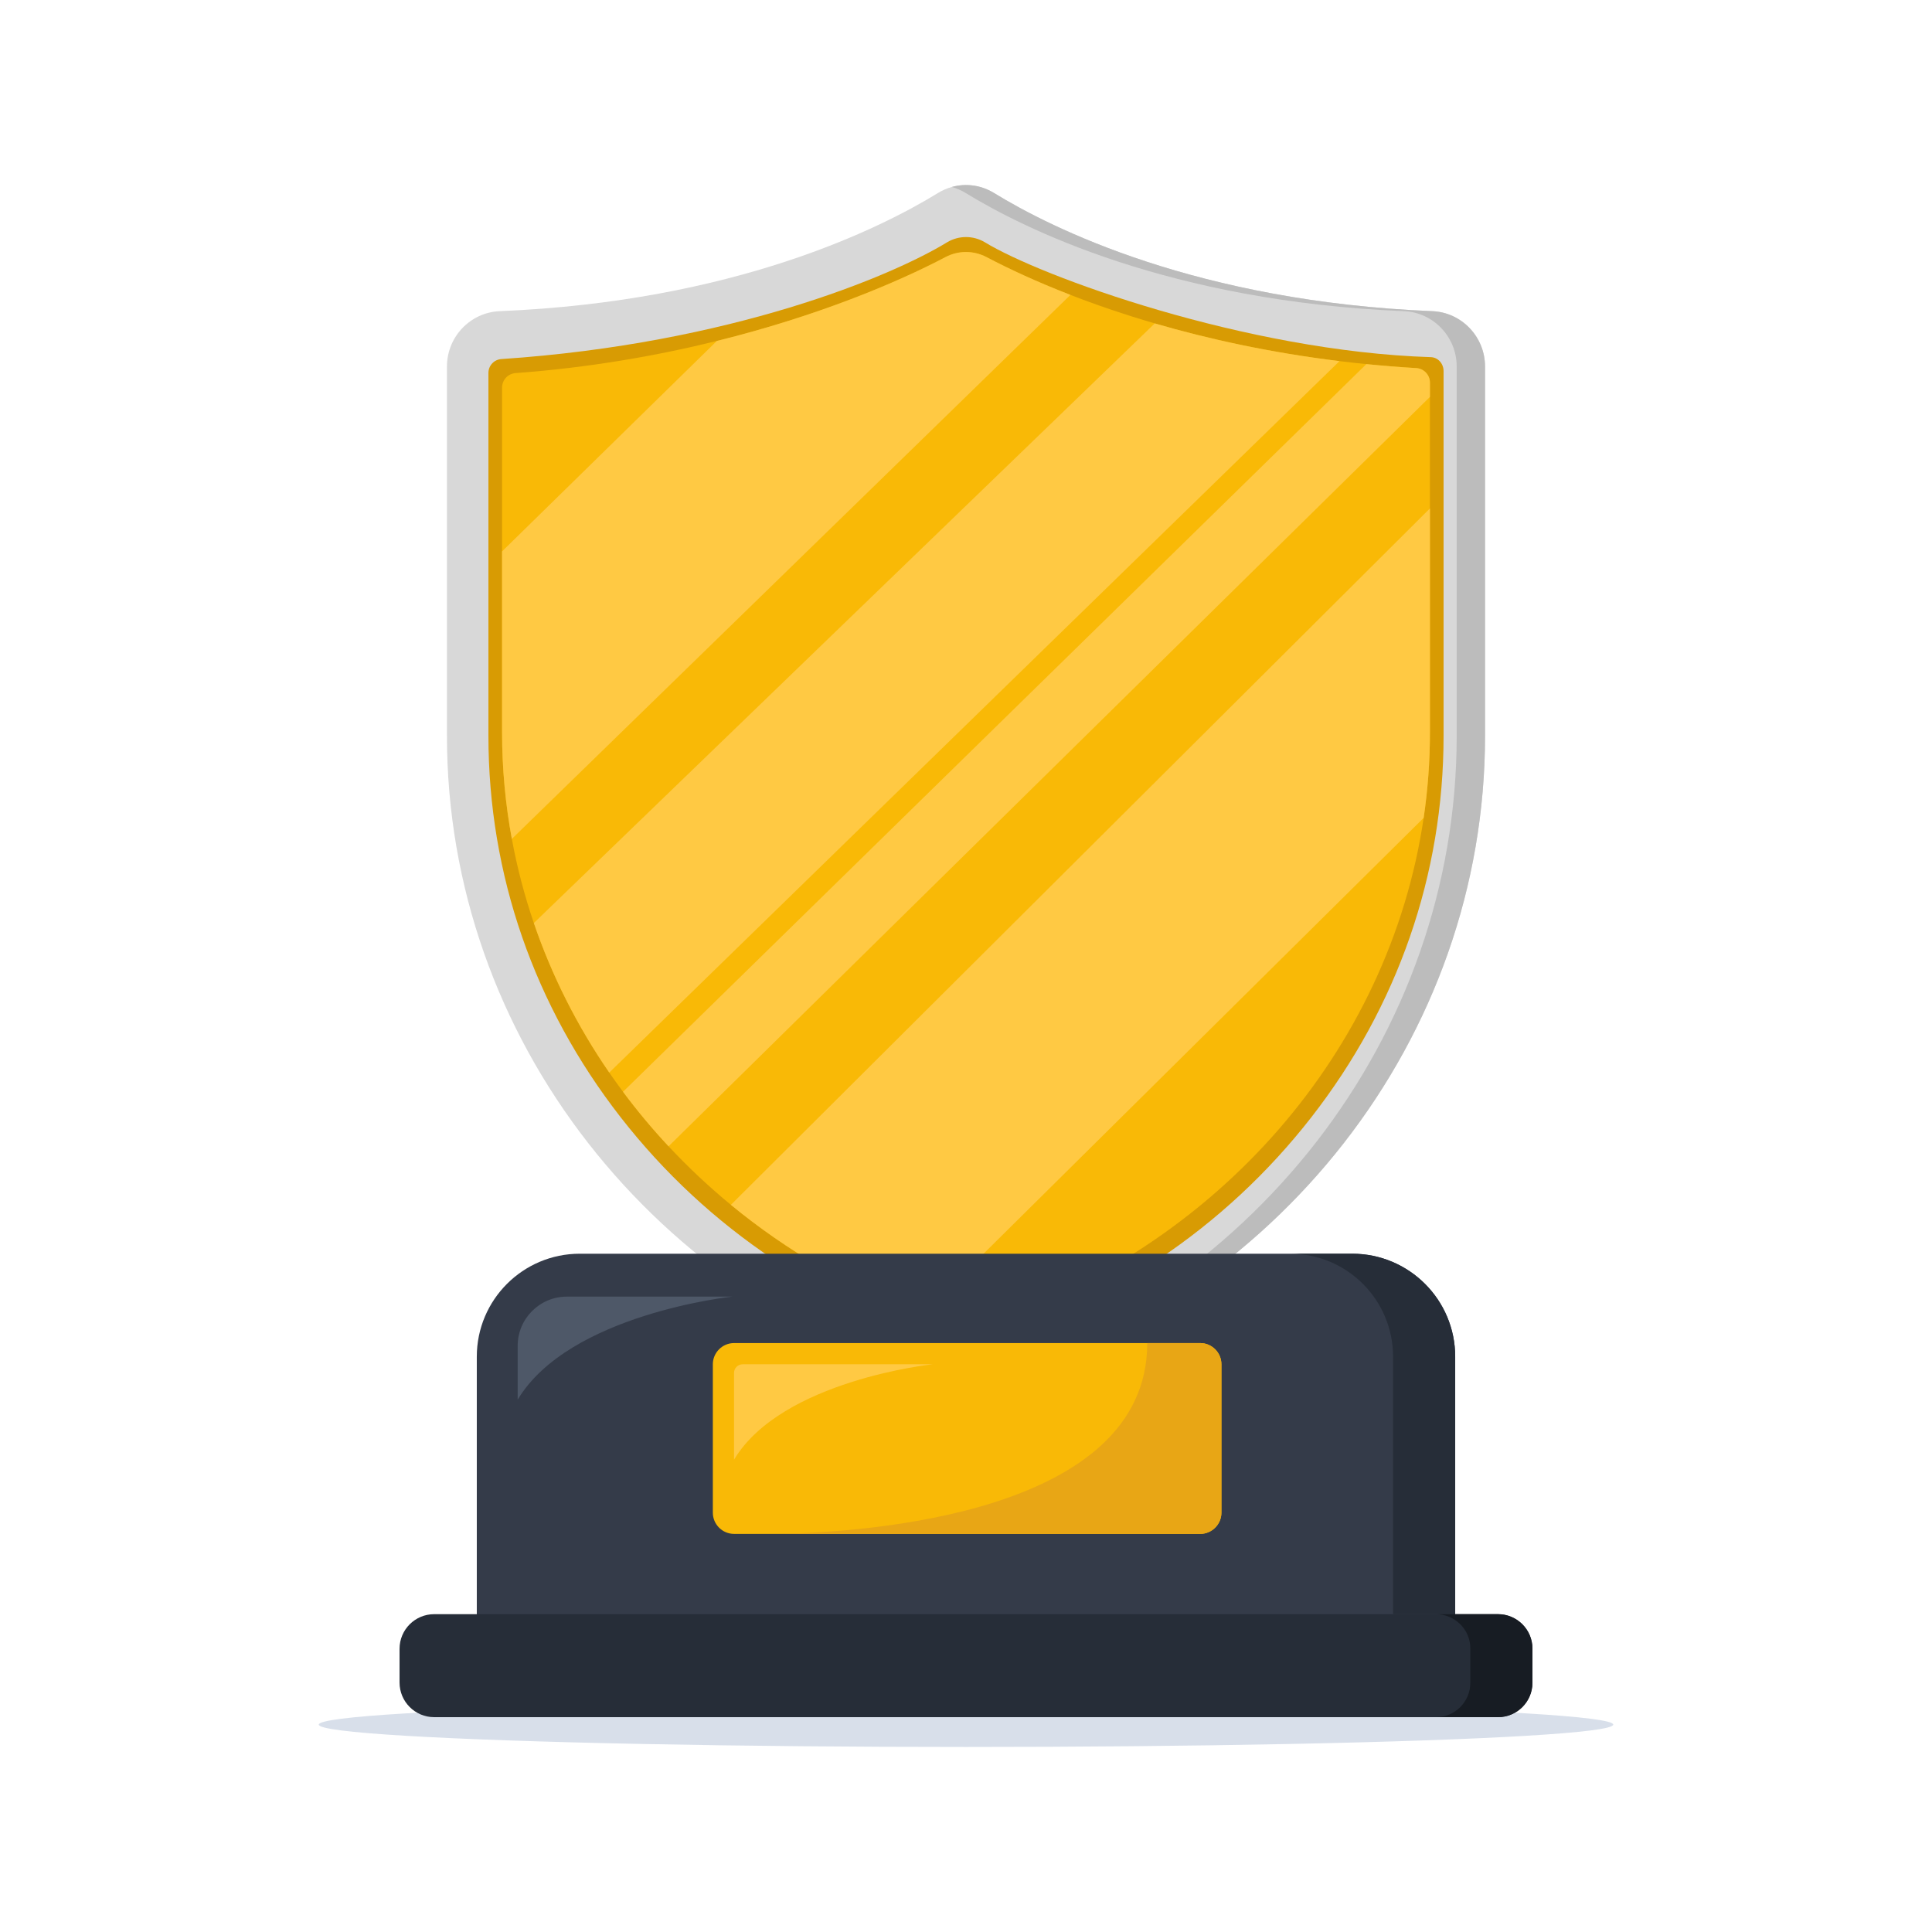 <?xml version="1.0" encoding="utf-8"?> <svg xmlns="http://www.w3.org/2000/svg" xmlns:xlink="http://www.w3.org/1999/xlink" version="1.1" x="0px" y="0px" viewBox="0 0 600 600" style="enable-background:new 0 0 600 600;" xml:space="preserve"> <g id="background"> <rect y="0" style="fill:#FFFFFF;" width="600" height="600"></rect> </g> <g id="objects"> <g> <ellipse style="fill:#D8DFEA;" cx="300" cy="535.589" rx="201" ry="6.949"></ellipse> <g> <g> <path style="fill:#D8D8D8;" d="M461.195,113.827V228.54c0,93.608-64.271,175.931-157.611,202.403 c-2.33,0.661-4.837,0.661-7.167,0c-93.34-26.472-157.611-108.795-157.611-202.403V113.827c0-9.191,7.211-16.765,16.289-17.19 c72.92-2.98,118.319-25.727,136.198-36.697c5.371-3.296,12.043-3.296,17.414,0c17.879,10.97,63.278,33.717,136.198,36.697 C453.983,97.062,461.195,104.636,461.195,113.827z"></path> <path style="fill:#D89B03;" d="M300,418.56c-0.039,0-0.061-0.005-0.069-0.007c-43.17-12.242-80.227-36.985-107.163-71.552 c-26.877-34.488-41.083-75.45-41.083-118.46V115.837c0-2.32,1.766-4.174,4.014-4.325 c71.285-4.791,121.309-25.759,138.511-36.315v0c3.574-2.102,8.007-2.102,11.581,0l0.044,0.026 c17.202,10.555,80.957,33.872,138.545,35.694c2.199,0.07,3.935,2.002,3.935,4.322V228.54c0,43.01-14.206,83.972-41.083,118.46 c-26.937,34.568-63.992,59.31-107.162,71.551L300,418.56z"></path> <path style="fill:#F9B906;" d="M444.077,118.825v108.603c0,8.983-0.66,17.854-1.948,26.579 c-10.633,72.139-63.897,133.766-137.831,157.608c-2.793,0.902-5.804,0.902-8.597,0c-3.18-1.022-6.319-2.117-9.418-3.284 c-21.983-8.243-41.962-19.882-59.3-34.162c-6.882-5.659-13.346-11.736-19.351-18.176c-5.047-5.393-9.764-11.052-14.151-16.936 c-1.457-1.956-2.882-3.944-4.266-5.957c-9.893-14.368-17.797-29.976-23.424-46.445c-2.906-8.5-5.2-17.226-6.834-26.129 c-1.996-10.81-3.035-21.87-3.035-33.099v-107.05c0-2.367,1.819-4.331,4.178-4.508c22.796-1.682,43.845-5.369,62.52-9.981 c31.353-7.76,56.016-18.143,71.037-26.056c3.984-2.101,8.734-2.077,12.718,0.016c6.866,3.614,15.6,7.687,26.056,11.736 c7.792,3.027,16.542,6.037,26.185,8.854c16.598,4.838,35.836,9.072,57.377,11.712c2.737,0.338,5.522,0.644,8.339,0.926 c5.047,0.507,10.223,0.926,15.503,1.24C442.218,114.462,444.077,116.443,444.077,118.825z"></path> <path style="fill:#FFC943;" d="M332.431,91.586L158.957,260.528c-1.996-10.81-3.035-21.87-3.035-33.099v-56.193l66.698-65.346 c31.353-7.76,56.016-18.143,71.037-26.056c3.984-2.101,8.734-2.077,12.718,0.016C313.241,83.464,321.975,87.537,332.431,91.586z "></path> <path style="fill:#FFC943;" d="M444.077,157.897v69.531c0,8.983-0.66,17.854-1.948,26.579L286.284,408.332 c-21.983-8.243-41.962-19.882-59.3-34.162L444.077,157.897z"></path> <path style="fill:#FFC943;" d="M415.993,112.152l-226.778,220.95c-9.893-14.368-17.797-29.976-23.424-46.445L358.616,100.44 C375.214,105.278,394.452,109.512,415.993,112.152z"></path> <path style="fill:#FFC943;" d="M444.077,118.825v4.435L207.632,355.995c-5.047-5.393-9.764-11.052-14.151-16.936 l230.851-225.981c5.047,0.507,10.223,0.926,15.503,1.24C442.218,114.462,444.077,116.443,444.077,118.825z"></path> <path style="fill:#BCBCBC;" d="M461.19,113.829v114.71c0,93.61-64.27,175.93-157.61,202.4c-2.33,0.66-4.83,0.66-7.16,0 c-0.27-0.08-0.55-0.16-0.82-0.24c92.9-26.71,156.79-108.83,156.79-202.16v-114.71c0-9.19-7.21-16.77-16.29-17.19 c-72.92-2.98-118.32-25.73-136.2-36.7c-1.36-0.84-2.81-1.46-4.3-1.88c4.38-1.21,9.11-0.58,13.11,1.88 c17.88,10.97,63.28,33.72,136.2,36.7C453.98,97.059,461.19,104.639,461.19,113.829z"></path> </g> <g> <path style="fill:#343B49;" d="M148.074,509.292v-87.955c0-17.664,14.32-31.984,31.984-31.984h239.878 c17.664,0,31.984,14.32,31.984,31.984v87.955H148.074z"></path> <path style="fill:#262D38;" d="M465.161,533.279h-330.33c-5.935,0-10.746-4.811-10.746-10.746v-10.492 c0-5.935,4.811-10.746,10.746-10.746h330.33c5.935,0,10.746,4.811,10.746,10.746v10.492 C475.907,528.468,471.096,533.279,465.161,533.279z"></path> <path style="fill:#262D38;" d="M451.926,421.336v79.959h-19.297v-79.959c0-17.671-14.313-31.984-31.984-31.984h19.297 C437.587,389.353,451.926,403.665,451.926,421.336z"></path> <path style="fill:#171C23;" d="M475.914,511.957v10.661c0,5.89-4.771,10.661-10.661,10.661h-19.297 c5.89,0,10.661-4.771,10.661-10.661v-10.661c0-3.678-1.839-6.903-4.691-8.822c-1.706-1.146-3.758-1.839-5.97-1.839h19.297 C471.143,501.296,475.914,506.066,475.914,511.957z"></path> <g> <path style="fill:#F9B906;" d="M379.323,423.686v46.092c0,3.621-2.962,6.585-6.581,6.585H227.96 c-3.619,0-6.581-2.963-6.581-6.585v-46.092c0-3.622,2.962-6.585,6.581-6.585h144.782 C376.361,417.101,379.323,420.064,379.323,423.686z"></path> <path style="fill:#E8A615;" d="M379.323,423.686v46.092c0,3.621-2.962,6.585-6.581,6.585H242.109 c26.587-0.527,114.181-6.189,114.181-59.261h16.453C376.361,417.101,379.323,420.064,379.323,423.686z"></path> <path style="fill:#FFC943;" d="M227.96,453.316v-26.937c0-1.487,1.205-2.693,2.692-2.693h59.005 C289.657,423.686,242.767,428.624,227.96,453.316z"></path> </g> <path style="fill:#4E5868;" d="M160.768,434.68v-16.72c0-8.439,6.841-15.281,15.281-15.281H227.4 C227.4,402.679,176.759,408.013,160.768,434.68z"></path> </g> </g> </g> </g> </svg> 